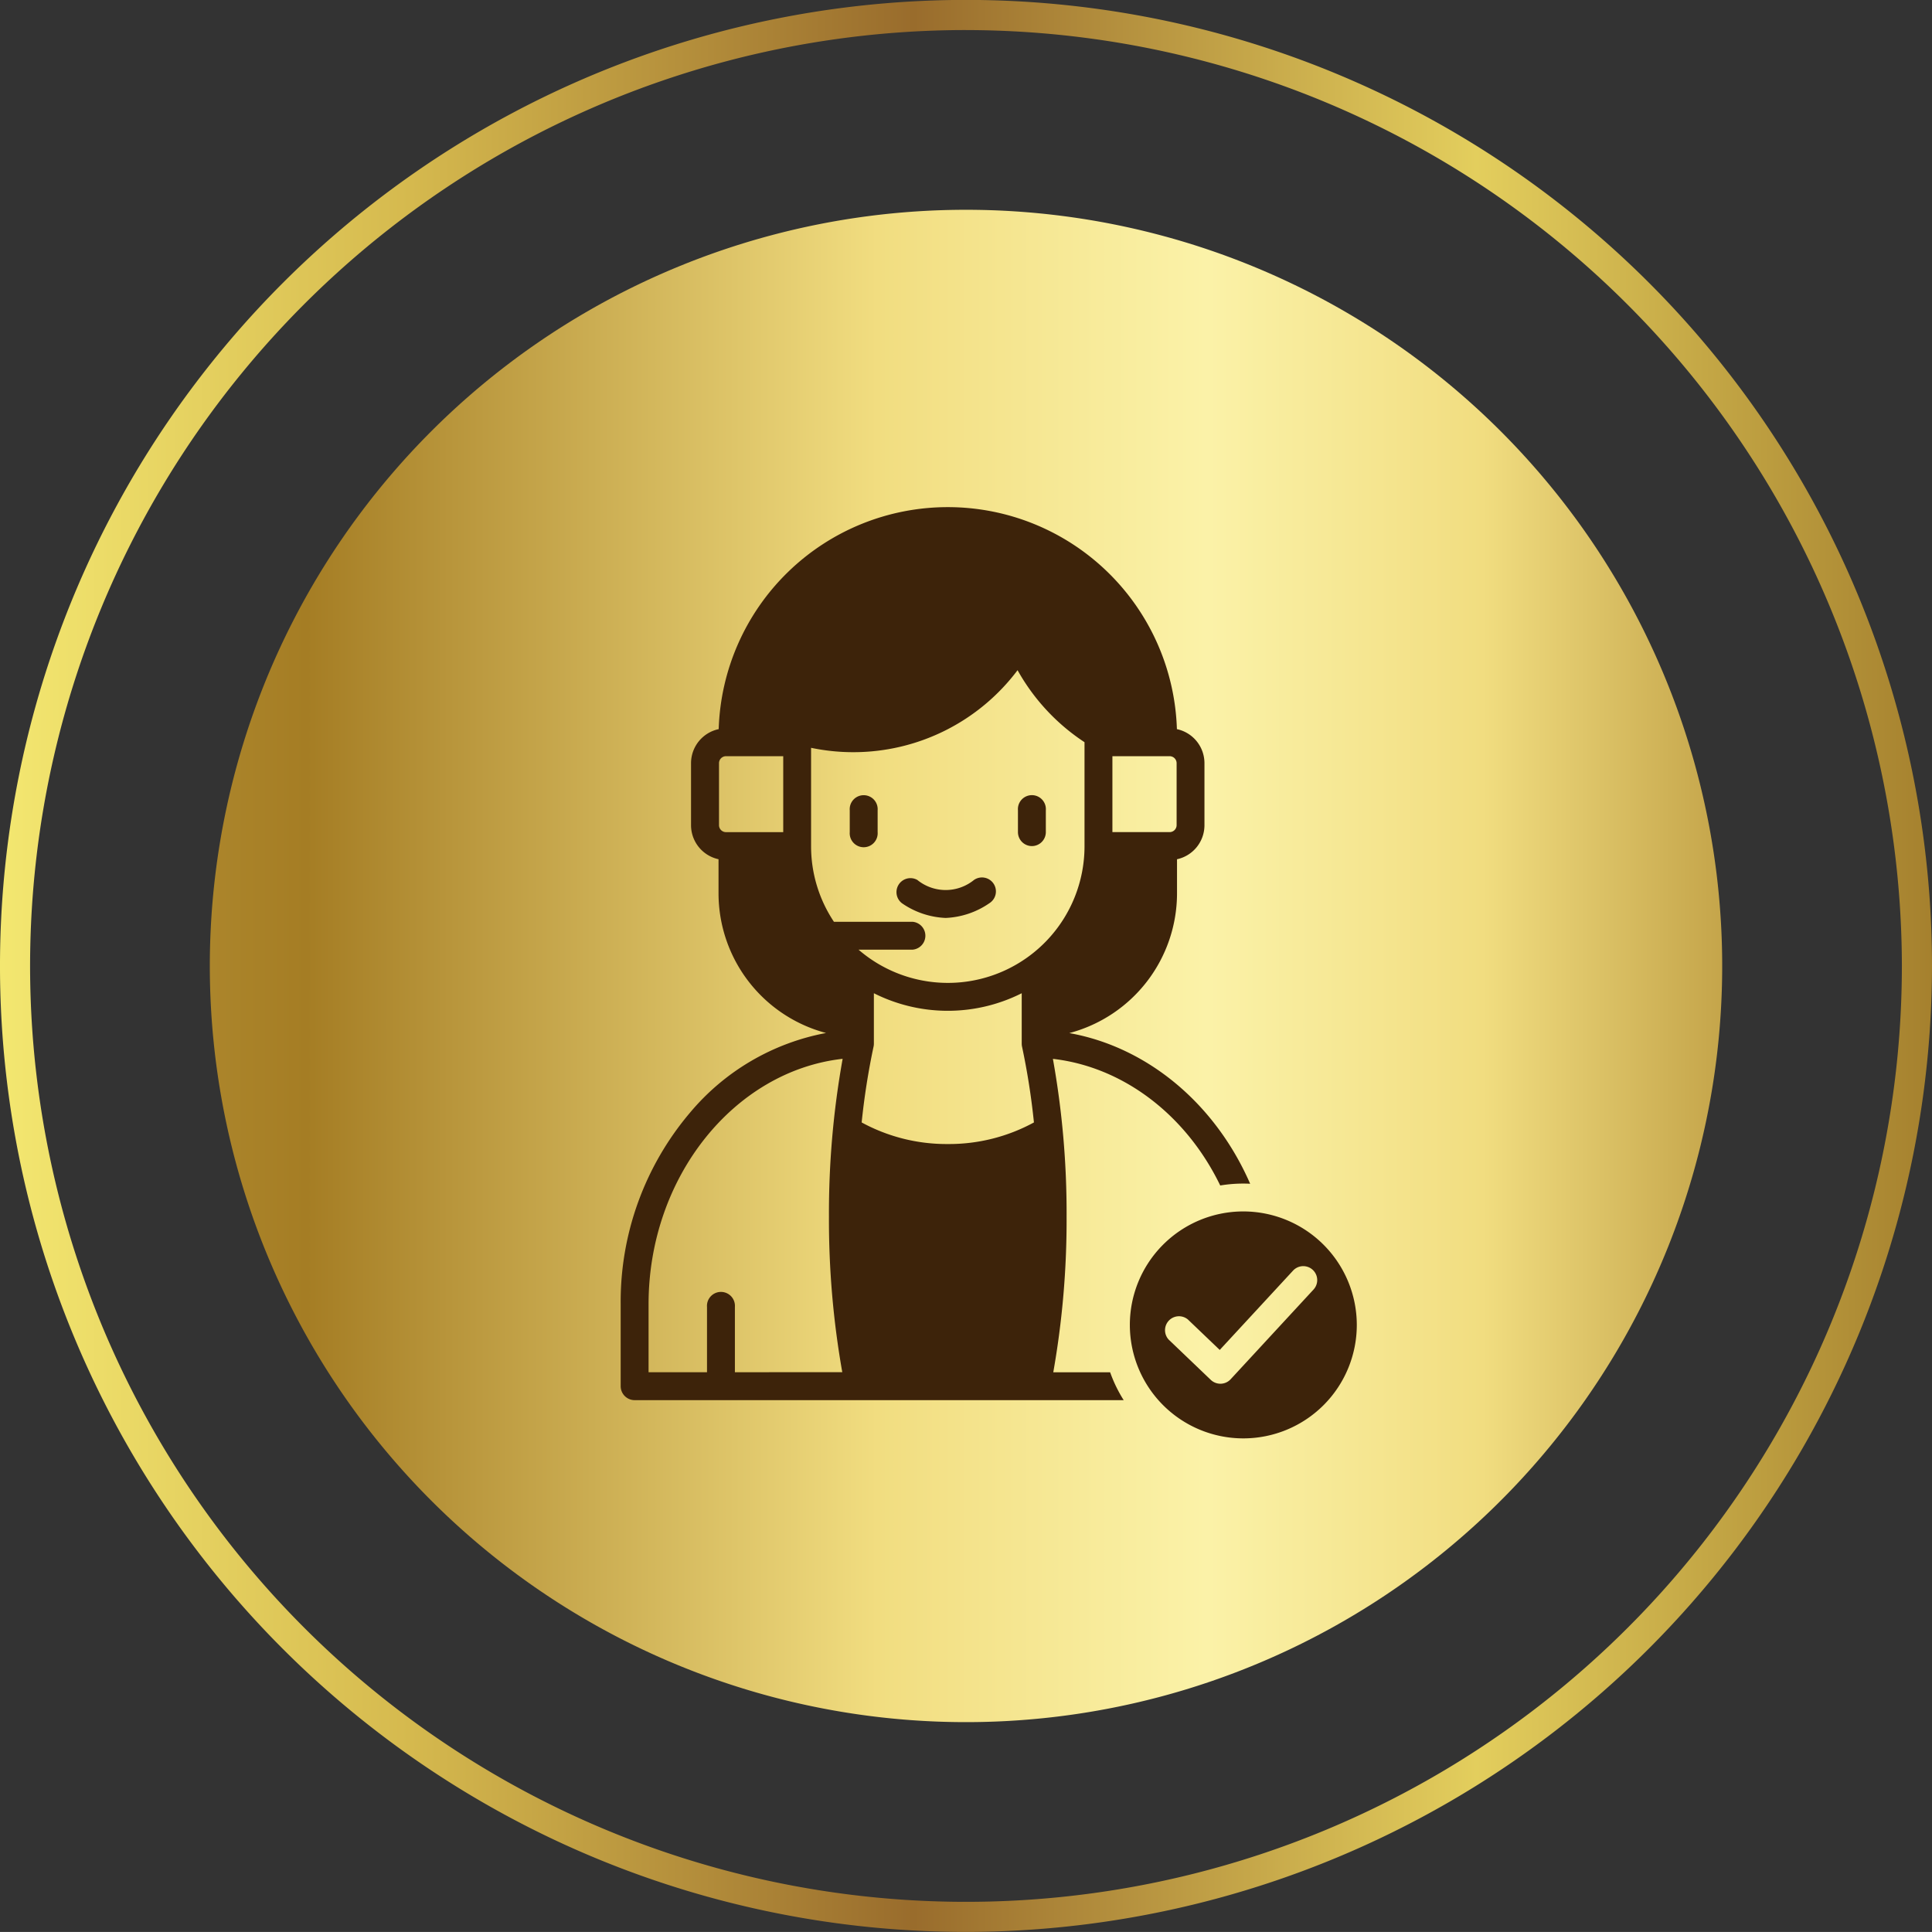 <?xml version="1.0" encoding="UTF-8"?>
<svg xmlns="http://www.w3.org/2000/svg" xmlns:xlink="http://www.w3.org/1999/xlink" width="221" height="220.994" viewBox="0 0 221 220.994">
  <rect x="0" y="0" width="221" height="220.994" fill="#333333" stroke="none"/>
  <defs>
    <linearGradient id="linear-gradient" x1="-0.131" y1="0.5" x2="1.202" y2="0.5" gradientUnits="objectBoundingBox">
      <stop offset="0" stop-color="#ba973b"></stop>
      <stop offset="0.151" stop-color="#a57d24"></stop>
      <stop offset="0.43" stop-color="#f1dd80"></stop>
      <stop offset="0.591" stop-color="#fbf2a8"></stop>
      <stop offset="0.726" stop-color="#f1dd80"></stop>
      <stop offset="0.926" stop-color="#a57d24"></stop>
      <stop offset="0.93" stop-color="#a67f25"></stop>
      <stop offset="1" stop-color="#bf9e40"></stop>
    </linearGradient>
    <linearGradient id="linear-gradient-2" y1="0.5" x2="1" y2="0.5" gradientUnits="objectBoundingBox">
      <stop offset="0" stop-color="#f4e871"></stop>
      <stop offset="0.215" stop-color="#d5b94e"></stop>
      <stop offset="0.473" stop-color="#996c2c"></stop>
      <stop offset="0.762" stop-color="#e3ce5d"></stop>
      <stop offset="1" stop-color="#a47f2d"></stop>
    </linearGradient>
  </defs>
  <g id="step-photo-1" transform="translate(-134 -8492)">
    <path id="Path_323699" data-name="Path 323699" d="M449.241,522.438a86.5,86.5,0,1,0,122.332,0A86.51,86.51,0,0,0,449.241,522.438Z" transform="translate(-265.906 8018.892)" fill="url(#linear-gradient)"></path>
    <g id="Group_124270" data-name="Group 124270" transform="translate(134 8492)">
      <path id="Path_323430" data-name="Path 323430" d="M402.318,234.5A110.5,110.5,0,1,1,512.824,124.009,110.618,110.618,0,0,1,402.318,234.5Zm0-217.553a107.056,107.056,0,1,0,107.06,107.06A107.172,107.172,0,0,0,402.318,16.949Z" transform="translate(-291.824 -13.509)" fill="url(#linear-gradient-2)"></path>
    </g>
    <g id="customer-service_17205328" transform="translate(150.547 8549)">
      <path id="Path_323729" data-name="Path 323729" d="M103.938,99.967a99.982,99.982,0,0,0,1.522-17.8,99.845,99.845,0,0,0-1.566-18.045c8,.914,15.214,6.367,19.141,14.484a15.99,15.99,0,0,1,2.64-.217c.263,0,.523.006.782.02-4.026-9.236-11.828-15.655-20.687-17.235a16.549,16.549,0,0,0,12.321-15.962V41.289A3.985,3.985,0,0,0,121.23,37.4v-7.1a3.985,3.985,0,0,0-3.152-3.895,26.22,26.22,0,0,0-52.414,0A3.986,3.986,0,0,0,62.5,30.293v7.1a3.986,3.986,0,0,0,3.145,3.893v3.919a16.544,16.544,0,0,0,12.3,15.958A26.725,26.725,0,0,0,62.4,70.256,33.419,33.419,0,0,0,54.452,92.19v9.372a1.6,1.6,0,0,0,1.594,1.6H111.99a15.942,15.942,0,0,1-1.55-3.19h-6.5ZM65.7,30.293a.8.8,0,0,1,.792-.792h6.554v8.687H66.487A.8.8,0,0,1,65.7,37.4Zm51.559-.792a.8.8,0,0,1,.786.792v7.1a.8.8,0,0,1-.786.792H110.7V29.5ZM91.871,73.865a20.3,20.3,0,0,1-9.853-2.47,81.742,81.742,0,0,1,1.361-8.673,1.609,1.609,0,0,0,.036-.337v-5.77a18.8,18.8,0,0,0,16.912,0v5.77a1.609,1.609,0,0,0,.036.337,81.689,81.689,0,0,1,1.361,8.673A20.3,20.3,0,0,1,91.871,73.865Zm7.981-54.2A23.644,23.644,0,0,0,107.51,27.9v11.9A15.632,15.632,0,0,1,81.661,51.632h6.171a1.6,1.6,0,0,0,0-3.19H78.846a15.556,15.556,0,0,1-2.614-8.648V28.542a23.621,23.621,0,0,0,4.87.5A23.5,23.5,0,0,0,99.852,19.662ZM67.517,99.967v-7.46a1.6,1.6,0,1,0-3.19,0v7.46H57.642V92.19c0-14.533,9.789-26.677,22.2-28.073a99.9,99.9,0,0,0-1.566,18.047,99.974,99.974,0,0,0,1.525,17.8Z" transform="translate(0 0)" fill="#3d230a"></path>
      <path id="Path_323730" data-name="Path 323730" d="M179.889,163.516a1.6,1.6,0,1,0,3.19,0v-2.5a1.6,1.6,0,1,0-3.19,0Z" transform="translate(-99.234 -125.328)" fill="#3d230a"></path>
      <path id="Path_323731" data-name="Path 323731" d="M273.568,165.111a1.6,1.6,0,0,0,1.6-1.6v-2.5a1.6,1.6,0,1,0-3.19,0v2.5A1.6,1.6,0,0,0,273.568,165.111Z" transform="translate(-172.083 -125.328)" fill="#3d230a"></path>
      <path id="Path_323732" data-name="Path 323732" d="M205.695,206.825a9.441,9.441,0,0,0,4.961,1.695h.113a9.481,9.481,0,0,0,4.964-1.693,1.595,1.595,0,1,0-1.772-2.652,5.136,5.136,0,0,1-6.488,0,1.6,1.6,0,0,0-1.777,2.649Z" transform="translate(-119.09 -160.52)" fill="#3d230a"></path>
      <path id="Path_323733" data-name="Path 323733" d="M346.252,386.724A12.98,12.98,0,1,0,359.233,399.7,12.994,12.994,0,0,0,346.252,386.724Zm8.033,8.933L344.8,405.922a1.589,1.589,0,0,1-1.121.511l-.05,0a1.6,1.6,0,0,1-1.1-.443l-4.815-4.605a1.595,1.595,0,0,1,2.2-2.3l3.641,3.482,8.384-9.072a1.595,1.595,0,0,1,2.343,2.165Z" transform="translate(-220.577 -305.149)" fill="#3d230a"></path>
    </g>
  </g>
</svg>
